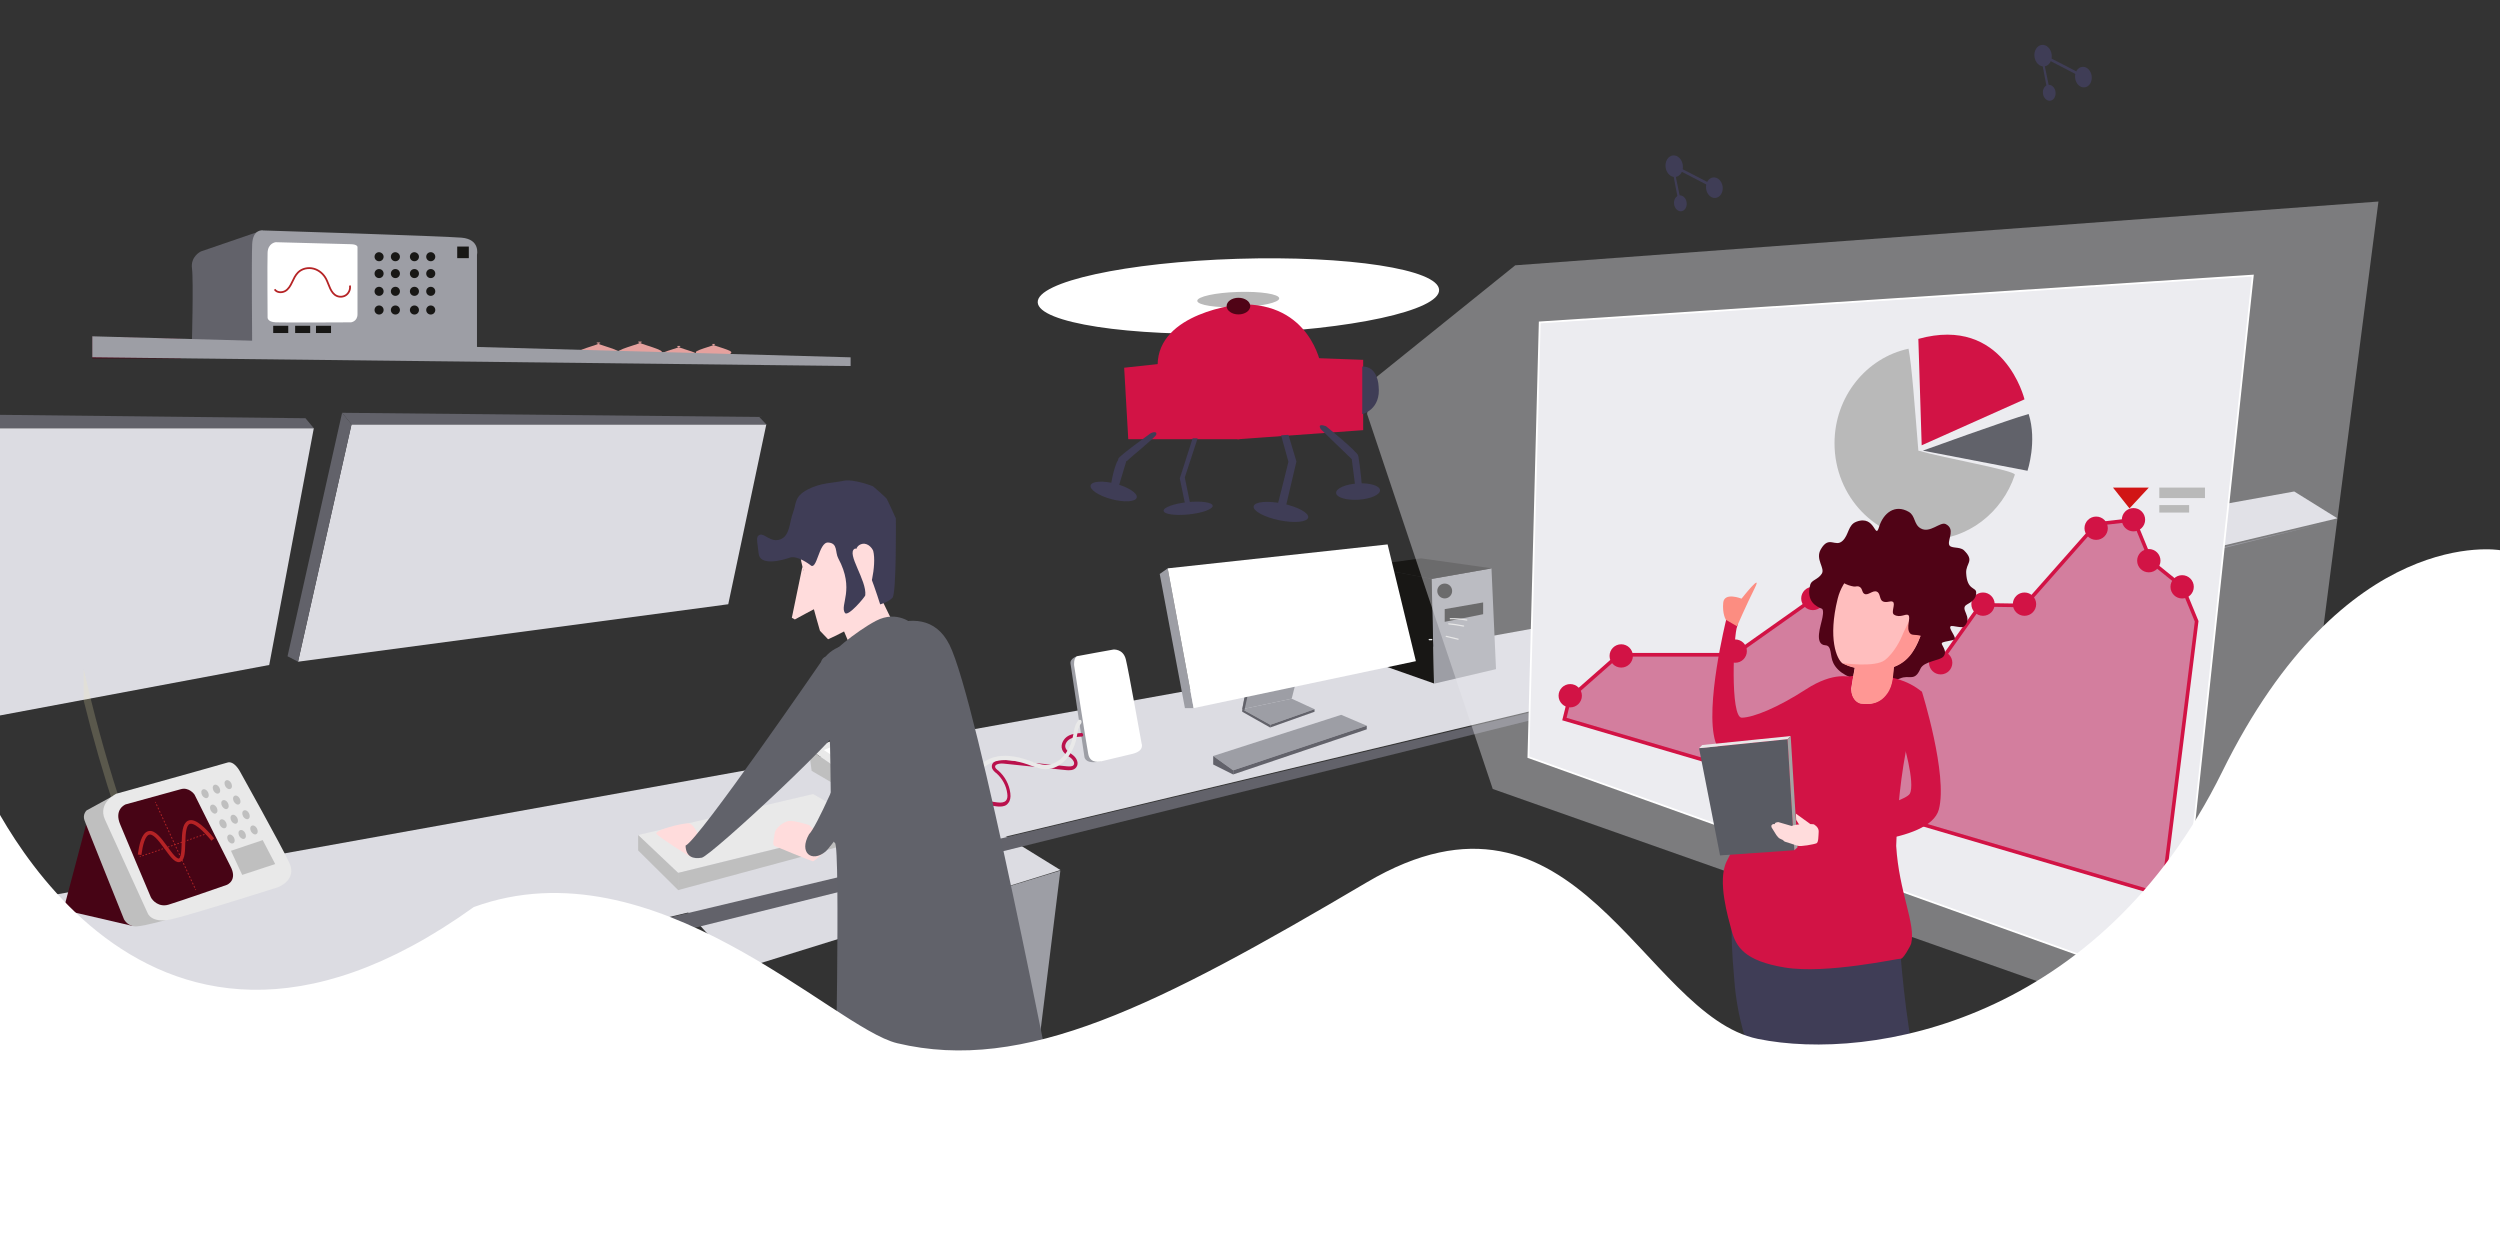 <svg width="1379" height="689" viewBox="0 0 1379 689" fill="none" xmlns="http://www.w3.org/2000/svg">
<rect x="0" y="0" width="1379" height="689" fill="#333333" stroke="none"/>
<g clip-path="url(#clip0_1_3436)">
<path d="M403.4 194.299C403.4 195.799 399 196.999 393.6 196.999C388.2 196.999 383.8 195.799 383.8 194.299C383.8 192.799 398.1 189.699 393.6 189.699C389.1 189.699 403.4 192.799 403.4 194.299Z" fill="#E5A19E"/>
<path d="M385.1 195.799C385.1 197.399 380.3 198.799 374.4 198.799C368.5 198.799 363.7 197.499 363.7 195.799C363.7 194.199 379.3 190.799 374.4 190.799C369.5 190.799 385.1 194.199 385.1 195.799Z" fill="#E5A19E"/>
<path d="M341.5 194.3C341.5 196 336.4 197.5 330.1 197.5C323.8 197.5 318.7 196.1 318.7 194.3C318.7 192.6 335.4 188.9 330.1 188.9C324.8 188.9 341.5 192.6 341.5 194.3Z" fill="#E5A19E"/>
<path d="M365.1 194.1C365.1 195.9 359.7 197.4 353 197.4C346.3 197.4 340.9 195.9 340.9 194.1C340.9 192.3 358.5 188.4 353 188.4C347.5 188.4 365.1 192.3 365.1 194.1Z" fill="#E5A19E"/>
<path d="M573.6 571.399L584.9 480.199L472.6 514.699L479 578.299L573.6 571.399Z" fill="#9D9EA5"/>
<path d="M496.8 425.5L584.9 479.9L408.1 534.8L343.4 463.2L496.8 425.5Z" fill="#DCDCE2"/>
<path d="M193.9 234.1L164.4 365L401.7 333.3L422.7 234.1H193.9Z" fill="#DCDCE2"/>
<path d="M188.7 227.699L193.9 234.099L164.4 364.999L158.6 361.999L188.7 227.699Z" fill="#62626A"/>
<path d="M422.7 234.099L418.8 229.999L188.7 227.699L193.9 234.099H422.7Z" fill="#62626A"/>
<path d="M-94.5 236.199L-131 419.199L148.5 366.799L173.1 236.199H-94.5Z" fill="#DCDCE2"/>
<path d="M173.1 236.199L168.5 230.699L-100.6 227.699L-94.5 236.199H173.1Z" fill="#62626A"/>
<g opacity="0.2">
<path d="M191.8 688.399H196.9C153.7 632.799 118 571.999 90.4 506.699C71.5 461.999 56.8 416.099 46.2 369.199V386.599C56.4 427.999 69.9 468.599 86.7 508.199C114.1 572.899 149.3 633.199 191.8 688.399Z" fill="#F5EAAD"/>
</g>
<path d="M1265.5 271.102L-5.7 500.002V595.402L1289.3 285.902L1265.5 271.102Z" fill="#DCDCE2"/>
<path d="M1282.9 288.398L-5.7 595.398V608.298L1282.9 288.398Z" fill="#62626A"/>
<path d="M48.2 452.099L34.999 501.899L73.299 510.799L78.1 503.699L51.9 449.199L48.2 452.099Z" fill="#470415"/>
<path d="M61.7 439.398L47.8 446.998C47.8 446.998 45.4 449.098 46.6 452.498C47.8 455.898 68.4 507.098 68.4 507.098C68.4 507.098 70.5 511.298 75.4 510.998C80.3 510.698 92.9 507.098 92.9 507.098L61.7 439.398Z" fill="#BFBFBF"/>
<path d="M700.7 399.798L685.2 391.198L712.5 385.398L725.1 391.198L700.7 399.798Z" fill="#9D9EA5"/>
<path d="M125.2 420.7C123.9 421.2 64.2 437.8 64.2 437.8C64.2 437.8 53.7 442.8 57.9 452.1C62.1 461.4 81.5 503.8 81.5 503.8C81.5 503.8 83.6 509.5 94.4 507.1C105.2 504.7 153.3 489.4 153.3 489.4C153.3 489.4 164.1 485.5 159.6 475.9C155.1 466.3 132.4 425.6 132.4 425.6C132.4 425.6 129.1 419.2 125.2 420.7Z" fill="#E9E9E9"/>
<path d="M69.3 443.701C69.3 443.701 62.6 446.301 66.4 455.001C67.7 458.101 82.3 493.001 83.2 494.901C84.1 496.801 87.7 500.601 93 499.001C99.001 497.201 125.1 488.101 125.1 488.101C125.1 488.101 131.4 485.701 127 477.601C125.6 475.001 107.6 438.901 107.3 438.301C107 437.801 104 434.101 99.8 435.301C95.6 436.501 69.3 443.701 69.3 443.701Z" fill="#470415"/>
<path d="M446.1 412.998C446.8 412.798 474.6 403.398 474.6 403.398L510.9 431.898L493.2 445.498L446.1 412.998Z" fill="#E9E9E9"/>
<path d="M454.4 413.7L470.6 424.4L484 416.4L473.5 406L454.4 413.7Z" fill="white"/>
<path d="M447.7 425.2L446.1 413L493.2 445.5L490.5 450.2L447.7 425.2Z" fill="#BFBFBF"/>
<path d="M480.5 420.8C477.9 423.5 477.5 428.4 480.5 431.4C483.5 434.4 488.2 434.1 491.1 431.5C493.8 429.1 494.6 425 492.9 422C490.5 418.1 483.9 417.3 480.5 420.8Z" fill="#BFBFBF"/>
<path d="M510.9 431.797L507.299 438.097L490.5 450.197L493.199 445.497L510.9 431.797Z" fill="#BFBFBF"/>
<path d="M492.1 421.399L485.6 420.699L484.5 437.399C484.5 437.399 484.4 439.599 487 439.899C489.5 440.199 491.1 439.599 491.3 438.599C491.5 437.399 492.1 421.399 492.1 421.399Z" fill="#D13E3B"/>
<path d="M496.1 431.599C496.1 431.599 497.2 433.999 499.7 434.299C502.2 434.599 503.7 432.999 503.7 432.999L506.5 412.099L498.7 410.699L496.1 431.599Z" fill="#BA114C"/>
<path d="M503.8 409.002C503.8 409.002 499.4 408.502 498.8 410.702C498.2 412.902 503.8 413.002 503.8 413.002C503.8 413.002 506.2 413.102 506.6 412.102C507 411.102 505.3 409.002 503.8 409.002Z" fill="#BA114C"/>
<path d="M488.9 419.201C488.9 419.201 485.7 419.201 485.6 420.701C485.5 422.201 488.9 422.501 488.9 422.501C488.9 422.501 492.1 422.501 492.1 421.401C492.1 420.301 489.9 419.101 488.9 419.201Z" fill="#BA114C"/>
<path d="M487.8 434.697C487.8 434.697 486.3 434.397 486.3 436.297C486.2 438.197 487.8 437.797 487.8 437.797C487.8 437.797 489 437.597 488.8 436.297C488.7 434.997 488.6 434.997 487.8 434.697Z" fill="#E0827A"/>
<path d="M500.3 429.099C500.3 429.099 498.8 428.799 498.8 430.699C498.7 432.499 500.3 432.199 500.3 432.199C500.3 432.199 501.5 431.999 501.3 430.699C501.1 429.399 501 429.399 500.3 429.099Z" fill="#E0827A"/>
<path d="M594.4 361.898C594.4 361.898 590 363.098 590.5 366.098C590.9 369.098 598.2 417.698 598.2 417.698C598.2 417.698 598.8 421.898 607.1 419.898C615.4 417.898 596.5 364.598 596.5 364.598L594.4 361.898Z" fill="#9D9EA5"/>
<path d="M144.9 127L110.8 138.7C110.8 138.7 105 141.4 105.9 148.1C106.8 154.8 105.8 191.4 105.8 191.4L149 189L144.9 127Z" fill="#62626A"/>
<path d="M263.1 191.4V140.5C263.1 140.5 265.1 132 254.6 131.1C244.1 130.2 144.9 127.1 144.9 127.1C144.9 127.1 139.5 126.2 139.1 134.7C138.7 143.2 139.1 191.4 139.1 191.4H263.1Z" fill="#9D9EA5"/>
<path d="M193.6 134.7L152.1 133.6C152.1 133.6 147.8 134 147.6 139.4C147.4 144.8 147.6 175.1 147.6 175.1C147.6 175.1 147.4 177.6 152.1 177.8C156.8 178 193.6 177.8 193.6 177.8C193.6 177.8 197.2 177.4 197.2 173.3V136.3C197.2 136.2 197.2 134.8 193.6 134.7Z" fill="white"/>
<path d="M211.6 141.6C211.6 143 210.5 144.1 209.1 144.1C207.7 144.1 206.6 143 206.6 141.6C206.6 140.2 207.7 139.1 209.1 139.1C210.5 139.2 211.6 140.3 211.6 141.6Z" fill="#181715"/>
<path d="M220.6 141.6C220.6 143 219.5 144.1 218.1 144.1C216.7 144.1 215.6 143 215.6 141.6C215.6 140.2 216.7 139.1 218.1 139.1C219.5 139.2 220.6 140.3 220.6 141.6Z" fill="#181715"/>
<path d="M231.1 141.6C231.1 143 230 144.1 228.6 144.1C227.2 144.1 226.1 143 226.1 141.6C226.1 140.2 227.2 139.1 228.6 139.1C230 139.2 231.1 140.3 231.1 141.6Z" fill="#181715"/>
<path d="M240.1 141.6C240.1 143 239 144.1 237.6 144.1C236.2 144.1 235.1 143 235.1 141.6C235.1 140.2 236.2 139.1 237.6 139.1C239 139.1 240.1 140.3 240.1 141.6Z" fill="#181715"/>
<path d="M211.6 150.9C211.6 152.3 210.5 153.4 209.1 153.4C207.7 153.4 206.6 152.3 206.6 150.9C206.6 149.5 207.7 148.4 209.1 148.4C210.5 148.4 211.6 149.5 211.6 150.9Z" fill="#181715"/>
<path d="M220.6 150.9C220.6 152.3 219.5 153.4 218.1 153.4C216.7 153.4 215.6 152.3 215.6 150.9C215.6 149.5 216.7 148.4 218.1 148.4C219.5 148.4 220.6 149.5 220.6 150.9Z" fill="#181715"/>
<path d="M231.1 150.9C231.1 152.3 230 153.4 228.6 153.4C227.2 153.4 226.1 152.3 226.1 150.9C226.1 149.5 227.2 148.4 228.6 148.4C230 148.4 231.1 149.5 231.1 150.9Z" fill="#181715"/>
<path d="M240.1 150.9C240.1 152.3 239 153.4 237.6 153.4C236.2 153.4 235.1 152.3 235.1 150.9C235.1 149.5 236.2 148.4 237.6 148.4C239 148.4 240.1 149.5 240.1 150.9Z" fill="#181715"/>
<path d="M211.6 160.699C211.6 162.099 210.5 163.199 209.1 163.199C207.7 163.199 206.6 162.099 206.6 160.699C206.6 159.299 207.7 158.199 209.1 158.199C210.5 158.199 211.6 159.299 211.6 160.699Z" fill="#181715"/>
<path d="M220.6 160.699C220.6 162.099 219.5 163.199 218.1 163.199C216.7 163.199 215.6 162.099 215.6 160.699C215.6 159.299 216.7 158.199 218.1 158.199C219.5 158.199 220.6 159.299 220.6 160.699Z" fill="#181715"/>
<path d="M231.1 160.699C231.1 162.099 230 163.199 228.6 163.199C227.2 163.199 226.1 162.099 226.1 160.699C226.1 159.299 227.2 158.199 228.6 158.199C230 158.199 231.1 159.299 231.1 160.699Z" fill="#181715"/>
<path d="M240.1 160.699C240.1 162.099 239 163.199 237.6 163.199C236.2 163.199 235.1 162.099 235.1 160.699C235.1 159.299 236.2 158.199 237.6 158.199C239 158.199 240.1 159.299 240.1 160.699Z" fill="#181715"/>
<path d="M211.6 171C211.6 172.4 210.5 173.5 209.1 173.5C207.7 173.5 206.6 172.4 206.6 171C206.6 169.6 207.7 168.5 209.1 168.5C210.5 168.5 211.6 169.6 211.6 171Z" fill="#181715"/>
<path d="M220.6 171C220.6 172.4 219.5 173.5 218.1 173.5C216.7 173.5 215.6 172.4 215.6 171C215.6 169.6 216.7 168.5 218.1 168.5C219.5 168.5 220.6 169.6 220.6 171Z" fill="#181715"/>
<path d="M231.1 171C231.1 172.4 230 173.5 228.6 173.5C227.2 173.5 226.1 172.4 226.1 171C226.1 169.6 227.2 168.5 228.6 168.5C230 168.5 231.1 169.6 231.1 171Z" fill="#181715"/>
<path d="M240.1 171C240.1 172.4 239 173.5 237.6 173.5C236.2 173.5 235.1 172.4 235.1 171C235.1 169.6 236.2 168.5 237.6 168.5C239 168.5 240.1 169.6 240.1 171Z" fill="#181715"/>
<path d="M159 179.699H150.7V183.699H159V179.699Z" fill="#181715"/>
<path d="M171.1 179.699H162.8V183.699H171.1V179.699Z" fill="#181715"/>
<path d="M182.6 179.699H174.3V183.699H182.6V179.699Z" fill="#181715"/>
<path d="M258.6 136H252.2V142.4H258.6V136Z" fill="#181715"/>
<path d="M111.5 438.7C110.8 437.4 110.9 436 111.8 435.5C112.7 435 114 435.6 114.7 436.9C115.4 438.2 115.3 439.6 114.4 440.1C113.6 440.6 112.3 440 111.5 438.7Z" fill="#BFBFBF"/>
<path d="M117.8 436.2C117.1 434.9 117.2 433.5 118.1 433C119 432.5 120.3 433.1 121 434.4C121.7 435.7 121.6 437.1 120.7 437.6C119.8 438.1 118.5 437.5 117.8 436.2Z" fill="#BFBFBF"/>
<path d="M124.3 433.7C123.6 432.4 123.7 431 124.6 430.5C125.5 430 126.8 430.6 127.5 431.9C128.2 433.2 128.1 434.6 127.2 435.1C126.3 435.6 125 435 124.3 433.7Z" fill="#BFBFBF"/>
<path d="M116.3 447.2C115.6 445.9 115.7 444.5 116.6 444C117.5 443.5 118.8 444.1 119.5 445.4C120.2 446.7 120.1 448.1 119.2 448.6C118.4 449.2 117.1 448.5 116.3 447.2Z" fill="#BFBFBF"/>
<path d="M122.5 444.7C121.8 443.4 121.9 442 122.8 441.5C123.7 441 125 441.6 125.7 442.9C126.4 444.2 126.3 445.6 125.4 446.1C124.6 446.7 123.3 446 122.5 444.7Z" fill="#BFBFBF"/>
<path d="M129 442.2C128.3 440.9 128.4 439.5 129.3 439C130.2 438.5 131.5 439.1 132.2 440.4C132.9 441.7 132.8 443.1 131.9 443.6C131.1 444.2 129.8 443.5 129 442.2Z" fill="#BFBFBF"/>
<path d="M121.4 455.297C120.7 453.997 120.8 452.597 121.7 452.097C122.6 451.597 123.9 452.197 124.6 453.497C125.3 454.797 125.2 456.197 124.3 456.697C123.4 457.197 122.1 456.597 121.4 455.297Z" fill="#BFBFBF"/>
<path d="M127.6 452.797C126.9 451.497 127 450.097 127.9 449.597C128.8 449.097 130.1 449.697 130.8 450.997C131.5 452.297 131.4 453.697 130.5 454.197C129.7 454.697 128.3 454.097 127.6 452.797Z" fill="#BFBFBF"/>
<path d="M134.1 450.297C133.4 448.997 133.5 447.597 134.4 447.097C135.3 446.597 136.6 447.197 137.3 448.497C138 449.797 137.9 451.197 137 451.697C136.2 452.197 134.8 451.597 134.1 450.297Z" fill="#BFBFBF"/>
<path d="M125.8 463.7C125.1 462.4 125.2 461 126.1 460.5C127 460 128.3 460.6 129 461.9C129.7 463.2 129.6 464.6 128.7 465.1C127.9 465.6 126.5 465 125.8 463.7Z" fill="#BFBFBF"/>
<path d="M132 461.2C131.3 459.9 131.4 458.5 132.3 458C133.2 457.5 134.5 458.1 135.2 459.4C135.9 460.7 135.8 462.1 134.9 462.6C134.1 463.1 132.8 462.5 132 461.2Z" fill="#BFBFBF"/>
<path d="M138.5 458.7C137.8 457.4 137.9 456 138.8 455.5C139.7 455 141 455.6 141.7 456.9C142.4 458.2 142.3 459.6 141.4 460.1C140.6 460.6 139.3 460 138.5 458.7Z" fill="#BFBFBF"/>
<path d="M352 460.599L374 481.5L479 455.5L448.5 438L352 460.599Z" fill="#E9E9E9"/>
<path d="M352 469.098V460.598L374.1 481.5V491L352 469.098Z" fill="#BFBFBF"/>
<path d="M479.5 462.5L374 491V481.5L479.5 455.5V462.5Z" fill="#BFBFBF"/>
<path d="M688.6 373.699L685.2 391.199L712.5 385.399L717.6 365.199L688.6 373.699Z" fill="#9D9EA5"/>
<path d="M127.4 469.298L133.6 482.598L151.8 476.598L144.9 463.398L127.4 469.298Z" fill="#BFBFBF"/>
<path d="M594.4 361.898C595.1 361.698 614.1 358.298 614.1 358.298C614.1 358.298 619.5 357.698 621 363.698C622.5 369.698 629.7 410.098 629.7 410.098C629.7 410.098 631.5 414.098 624.8 415.798C618.1 417.398 607.2 419.998 607.2 419.998C607.2 419.998 601.4 421.598 600.3 415.998C599.2 410.398 592.5 367.098 592.5 367.098C592.5 367.098 592 362.598 594.4 361.898Z" fill="white"/>
<path d="M77.1 472.598L77.6 472.398" stroke="#B52325" stroke-width="0.5" stroke-miterlimit="10"/>
<path d="M78.499 472.1L81.499 471" stroke="#B52325" stroke-width="0.5" stroke-miterlimit="10" stroke-dasharray="0.93 0.93 0.93 0.93"/>
<path d="M81.999 470.902L113.3 460.102" stroke="#B52325" stroke-width="0.5" stroke-miterlimit="10" stroke-dasharray="0.93 0.93 0.93 0.93 0.93 0.93"/>
<path d="M113.8 459.997L114.3 459.797" stroke="#B52325" stroke-width="0.5" stroke-miterlimit="10"/>
<path d="M108 490.9L107.8 490.5" stroke="#B52325" stroke-width="0.5" stroke-miterlimit="10"/>
<path d="M107.4 489.598L105.9 486.398" stroke="#B52325" stroke-width="0.5" stroke-miterlimit="10" stroke-dasharray="0.99 0.99 0.99 0.99"/>
<path d="M105.7 485.997L86.1 443.297" stroke="#B52325" stroke-width="0.5" stroke-miterlimit="10" stroke-dasharray="0.99 0.99 0.99 0.99 0.99 0.99"/>
<path d="M85.9 442.798L85.7 442.398" stroke="#B52325" stroke-width="0.5" stroke-miterlimit="10"/>
<path d="M76.999 471.499C77.7 466.299 78.999 460.099 82.2 459.399C87.799 458.199 94.799 475.799 98.999 474.499C103.1 473.199 99.1 455.799 104.2 453.599C107.4 452.199 112.8 457.599 117.4 463.099" stroke="#B52325" stroke-width="2" stroke-miterlimit="10"/>
<path d="M669.2 416.997L739.8 394.297L753.9 400.297L680.2 424.897L669.2 416.997Z" fill="#9D9EA5"/>
<path d="M669.2 421.7V417L680.2 424.9V427.2L669.2 421.7Z" fill="#62626A"/>
<path d="M753.9 402.297V400.297L680.2 424.897V427.197L753.9 402.297Z" fill="#62626A"/>
<path d="M685.2 392.599L700.6 401.299L700.7 399.799L685.2 391.199V392.599Z" fill="#62626A"/>
<path d="M725.1 392.599L700.6 401.299L700.7 399.799L725.1 391.199V392.599Z" fill="#62626A"/>
<path d="M686.4 391.897L689.7 376.797H688L685.2 391.197L686.4 391.897Z" fill="#62626A"/>
<path d="M639.7 316.6L644.1 313.5L658.4 390.6H653.6L639.7 316.6Z" fill="#9D9EA5"/>
<path d="M551.6 444.9C551 444.9 550.4 444.9 549.8 444.8C544.3 444.2 538.8 442.4 534 439.7C532.3 438.7 530.1 437.3 528.7 435.2C526.6 431.9 526.8 428 527.1 424.2C527.1 423.6 527.2 423.1 527.2 422.5C527.6 413.8 525.4 404.9 520.8 397.5C517.9 392.8 512.8 388.7 508.4 390.7C507 391.4 505.7 392.7 504.5 394.6C502.6 397.9 503 401.6 503.4 405.5C503.6 407.2 503.8 409 503.8 410.8V411.2H501.8V410.8C501.8 409.1 501.6 407.4 501.4 405.7C501 401.6 500.5 397.4 502.7 393.6C504 391.3 505.7 389.7 507.5 388.8C513.1 386.3 519.1 390.9 522.5 396.4C527.2 404.2 529.6 413.4 529.2 422.5C529.2 423.1 529.1 423.6 529.1 424.2C528.9 427.7 528.6 431.3 530.4 434C531.5 435.7 533.4 436.9 535 437.8C539.6 440.4 544.8 442 550.1 442.6C552.5 442.9 554 442.6 554.9 441.6C555.6 440.8 555.9 439.5 555.6 437.7C555.1 433.4 552.8 429.3 549.5 426.4L549.3 426.3C548.4 425.5 547.3 424.6 547.1 423.1C547 422.1 547.3 421.3 548 420.6C549.4 419.2 552 418.9 553.9 419.1L588.5 422.7C589.9 422.8 591.6 422.9 592.2 422C593.1 420.8 591.8 419 590.7 418.1C590.3 417.8 589.9 417.5 589.5 417.3C588.2 416.4 586.6 415.3 585.9 413.5C584.8 410.6 586.7 407.4 589.1 406C591.5 404.6 594.3 404.5 596.8 404.3C596.8 404.3 597.4 404.6 597.5 405.3C597.6 406 596.9 406.3 596.9 406.3C594.7 406.4 592.1 406.5 590.1 407.7C588.4 408.7 587 410.9 587.8 412.7C588.3 413.9 589.4 414.7 590.6 415.6C591 415.9 591.4 416.2 591.8 416.5C593.9 418.1 595.3 421 593.7 423.2C592.3 425.2 589.4 424.9 588.1 424.8L553.5 421.2C551.8 421 549.9 421.4 549.2 422.1C549 422.4 548.9 422.6 548.9 423C549 423.7 549.7 424.3 550.4 424.9L550.6 425C554.3 428.2 556.7 432.7 557.3 437.5C557.6 439.9 557.2 441.8 556.1 443C555.1 444.5 553.3 444.9 551.6 444.9Z" fill="#BA114C"/>
<path d="M596.3 397.301C595.9 396.901 595.3 396.901 594.9 397.301C593 399.401 592.5 402.201 592.1 404.901C592 405.401 591.9 405.901 591.8 406.301C590.4 413.901 584.7 421.901 576.9 421.901C574.2 421.901 571.5 420.901 568.9 420.001C568.5 419.801 568 419.701 567.6 419.501C560 416.801 553.6 416.201 548.2 417.701C542.1 419.401 535.9 425.201 536.3 432.501C536.4 435.401 537.6 438.001 538.6 440.501C539 441.501 539.5 442.601 539.9 443.701C541 446.901 541.4 451.101 538.9 453.401C537.7 454.501 535.8 455.101 533.4 455.201C525.2 455.501 517.1 450.601 513.7 443.101C511.9 439.201 511.4 435.001 510.8 430.601C510.6 428.901 510.4 427.201 510.1 425.501C508.6 416.801 505.1 408.501 499.8 401.401C497 397.701 494.2 396.001 491.4 396.401C488.5 396.901 486.6 399.601 486 402.001C485.4 404.501 485.8 407.201 486.1 409.501L487.6 419.801L488.6 419.701L489.6 419.601L488.1 409.301C487.8 407.101 487.4 404.801 488 402.601C488.4 400.801 489.8 398.801 491.8 398.501C493.9 398.201 496 399.601 498.3 402.701C503.3 409.501 506.8 417.601 508.2 426.001C508.5 427.701 508.7 429.401 508.9 431.101C509.5 435.501 510 440.101 511.9 444.201C515.5 452.101 524 457.401 532.6 457.401C532.9 457.401 533.2 457.401 533.5 457.401C536.5 457.301 538.7 456.501 540.3 455.101C543 452.601 543.6 448.201 541.8 443.301C541.4 442.201 540.9 441.101 540.5 440.001C539.4 437.501 538.4 435.201 538.3 432.701C538 426.401 543.5 421.501 548.8 420.001C553.8 418.601 559.7 419.201 567 421.701C567.4 421.901 567.9 422.001 568.3 422.201C571.1 423.201 573.9 424.301 576.9 424.301C585.7 424.301 592.2 415.401 593.8 407.101C593.9 406.601 594 406.101 594.1 405.601C594.5 403.101 594.9 400.701 596.4 399.001C596.7 398.201 596.6 397.701 596.3 397.301Z" fill="#E9E9E9"/>
<path d="M151.5 159.599C152.6 161.399 155.3 161.599 157.2 160.599C159.1 159.599 160.2 157.599 161.1 155.699C162 153.799 162.9 151.799 164.4 150.299C166.6 148.099 170 147.399 173 148.199C176 148.999 178.5 151.199 179.9 153.899C181.6 157.199 182.3 161.599 185.7 163.199C187.4 163.999 189.6 163.799 191.1 162.599C192.6 161.399 193.4 159.299 193 157.499" stroke="#B52325" stroke-miterlimit="10"/>
<path d="M50.9 185.799V197.699H100V186.899L50.9 185.799Z" fill="#470415"/>
<path d="M789.5 319.4L791.1 377.1L825.2 369.1L822.7 313.5L789.5 319.4Z" fill="#9D9EA5"/>
<path d="M783.9 308L822.9 313.5L789.7 319.3L752.5 312.2L783.9 308Z" fill="#181715"/>
<path d="M753.2 363.699L791 376.999L789.7 319.299L752.5 312.199L753.2 363.699Z" fill="#181715"/>
<path d="M801 325.998C801 328.198 799.2 330.098 796.9 330.098C794.7 330.098 792.8 328.298 792.8 325.998C792.8 323.698 794.6 321.898 796.9 321.898C799.2 321.898 801 323.698 801 325.998Z" fill="#181715"/>
<path d="M796.9 335.997L818.1 332.297V338.797L796.9 342.997V335.997Z" fill="#181715"/>
<path d="M644.1 313.497L658.4 390.597L781 364.697L765.4 300.297L644.1 313.497Z" fill="white"/>
<path d="M50.9 185.5V197.1L469.2 201.9V197.1L50.9 185.5Z" fill="#9D9EA5"/>
<path opacity="0.8" d="M1311.95 111.162L835.805 146.339L756.754 209.989L754.088 228.359L823.396 435.197L1250.55 586.01" fill="#E9E9EE" fill-opacity="0.5"/>
<path d="M849.317 177.844L843.066 417.656L1200.54 545.966L1242.64 152.035L849.317 177.844Z" fill="#ECECF0" stroke="white" stroke-miterlimit="10"/>
<path d="M1111.38 261.883C1104.49 282.733 1085.46 297.796 1063.03 297.796C1034.81 297.796 1011.92 273.915 1011.92 244.524C1011.92 218.807 1029.48 197.315 1052.74 192.355C1054.57 201.632 1056.14 223.951 1058.16 248.566C1072.32 252.699 1112.12 259.587 1111.38 261.883Z" fill="#B9B9B9"/>
<path d="M1058.16 186.936L1060 245.626L1116.71 220.277C1116.71 220.277 1105.5 173.802 1058.16 186.936Z" fill="#D21345"/>
<path d="M1060.64 248.566L1118.37 259.679C1118.37 259.679 1123.79 243.422 1119.01 228.359C1107.98 231.39 1060.64 248.566 1060.64 248.566Z" fill="#61626A"/>
<path d="M865.771 385.147L892.98 361.175H956.497L1000.16 330.315L1029.85 341.428L1069.83 365.584L1092.54 333.621L1116.71 333.989L1156.42 289.076L1177.11 286.688L1186.57 309.741L1203.85 323.702L1211.67 342.714L1192.82 493.71L862.922 396.628L865.771 385.147Z" fill="#BA114C" fill-opacity="0.5" stroke="#D21345" stroke-width="2" stroke-miterlimit="10"/>
<path d="M1165.52 268.953L1174.62 280.434L1185.29 268.953H1165.52Z" fill="#D11515"/>
<path d="M1216.26 268.953H1191.08V274.739H1216.26V268.953Z" fill="#B9B9B9"/>
<path d="M1207.53 278.602H1191.08V282.735H1207.53V278.602Z" fill="#B9B9B9"/>
<path d="M999.975 336.554C1003.53 336.554 1006.41 333.675 1006.41 330.125C1006.41 326.574 1003.53 323.695 999.975 323.695C996.422 323.695 993.541 326.574 993.541 330.125C993.541 333.675 996.422 336.554 999.975 336.554Z" fill="#D21345"/>
<path d="M1070.48 372.007C1074.03 372.007 1076.91 369.128 1076.91 365.578C1076.91 362.027 1074.03 359.148 1070.48 359.148C1066.92 359.148 1064.04 362.027 1064.04 365.578C1064.04 369.128 1066.92 372.007 1070.48 372.007Z" fill="#D21345"/>
<path d="M1093.83 339.679C1097.38 339.679 1100.26 336.8 1100.26 333.25C1100.26 329.699 1097.38 326.82 1093.83 326.82C1090.27 326.82 1087.39 329.699 1087.39 333.25C1087.39 336.8 1090.27 339.679 1093.83 339.679Z" fill="#D21345"/>
<path d="M1116.71 339.679C1120.27 339.679 1123.15 336.8 1123.15 333.25C1123.15 329.699 1120.27 326.82 1116.71 326.82C1113.16 326.82 1110.28 329.699 1110.28 333.25C1110.28 336.8 1113.16 339.679 1116.71 339.679Z" fill="#D21345"/>
<path d="M1156.24 297.796C1159.79 297.796 1162.67 294.918 1162.67 291.367C1162.67 287.816 1159.79 284.938 1156.24 284.938C1152.69 284.938 1149.8 287.816 1149.8 291.367C1149.8 294.918 1152.69 297.796 1156.24 297.796Z" fill="#D21345"/>
<path d="M1176.83 293.109C1180.38 293.109 1183.26 290.23 1183.26 286.679C1183.26 283.128 1180.38 280.25 1176.83 280.25C1173.28 280.25 1170.4 283.128 1170.4 286.679C1170.4 290.23 1173.28 293.109 1176.83 293.109Z" fill="#D21345"/>
<path d="M1185.29 315.702C1188.84 315.702 1191.72 312.824 1191.72 309.273C1191.72 305.722 1188.84 302.844 1185.29 302.844C1181.73 302.844 1178.85 305.722 1178.85 309.273C1178.85 312.824 1181.73 315.702 1185.29 315.702Z" fill="#D21345"/>
<path d="M1203.67 330.124C1207.22 330.124 1210.1 327.246 1210.1 323.695C1210.1 320.144 1207.22 317.266 1203.67 317.266C1200.12 317.266 1197.24 320.144 1197.24 323.695C1197.24 327.246 1200.12 330.124 1203.67 330.124Z" fill="#D21345"/>
<path d="M957.14 365.577C960.693 365.577 963.574 362.699 963.574 359.148C963.574 355.597 960.693 352.719 957.14 352.719C953.586 352.719 950.705 355.597 950.705 359.148C950.705 362.699 953.586 365.577 957.14 365.577Z" fill="#D21345"/>
<path d="M894.266 368.241C897.82 368.241 900.701 365.363 900.701 361.812C900.701 358.261 897.82 355.383 894.266 355.383C890.713 355.383 887.832 358.261 887.832 361.812C887.832 365.363 890.713 368.241 894.266 368.241Z" fill="#D21345"/>
<path d="M866.14 390.194C869.693 390.194 872.574 387.316 872.574 383.765C872.574 380.214 869.693 377.336 866.14 377.336C862.586 377.336 859.705 380.214 859.705 383.765C859.705 387.316 862.586 390.194 866.14 390.194Z" fill="#D21345"/>
<path d="M1047.87 520.427C1047.87 520.427 1048.05 523.641 1048.51 528.785C1050.07 546.97 1054.48 589.863 1062.2 603.732C1036.01 623.938 992.805 630 992.805 630C992.805 630 959.989 591.792 956.588 539.806C954.106 512.069 955.577 504.445 955.577 504.445L1048.05 523.641L1047.87 520.427Z" fill="#3F3D56"/>
<path d="M1075.07 300.184C1074.52 297.245 1078.57 291.734 1073.24 289.07C1070.2 287.601 1064.59 294.397 1059.45 291.458C1055.59 289.254 1056.6 284.57 1052.92 282.365C1045.2 277.865 1038.86 283.1 1036.56 290.448C1034.17 298.439 1034.63 283.743 1023.97 287.784C1019.28 289.53 1019.92 295.04 1016.34 298.347C1012.29 302.113 1008.89 295.132 1004.39 302.939C1001.08 308.542 1006.96 313.41 1004.85 316.532C1002.82 319.655 999.331 319.931 998.596 322.319C995.93 331.871 1002.09 334.626 1004.85 335.728C1006.32 336.28 1005.21 340.964 1005.03 341.698C1004.57 344.454 1000.43 355.567 1006.87 355.935C1010.64 356.118 1009.26 361.721 1011.28 365.762C1016.89 377.151 1039.13 378.162 1048.14 374.212C1053.2 372.008 1056.05 376.233 1059.26 368.977C1061.19 364.568 1070.02 364.568 1072.04 362.088C1074.71 358.69 1069.83 355.292 1071.4 354.465C1072.78 353.73 1077.1 353.363 1078.02 352.72C1079.49 351.618 1074.52 346.566 1075.99 345.464C1076.91 344.729 1082.24 346.842 1083.53 345.464C1088.59 340.229 1080.5 335.912 1085 333.432C1087.39 332.146 1090.33 330.218 1090.06 326.636C1089.87 323.788 1085 325.625 1084.54 316.073C1084.27 310.562 1089.41 309.552 1083.35 303.582C1080.86 301.194 1075.53 302.939 1075.07 300.184Z" fill="#500316"/>
<path d="M1048.05 302.938C1048.05 302.938 1019.19 307.989 1013.67 330.216C1008.16 352.443 1013.21 363.556 1016.24 365.853C1016.24 365.853 1048.23 381.375 1059.17 351.249C1070.11 321.123 1061.38 308.448 1048.05 302.938Z" fill="#FFBEBE"/>
<path d="M1020.93 373.565C1020.93 373.565 1011.74 370.075 996.114 380.27C980.488 390.373 967.343 395.7 960.817 395.884C954.198 396.068 956.221 349.961 958.243 345.46C960.265 340.96 952.176 341.786 952.176 341.786C952.176 341.786 940.226 389.822 946.201 409.11C952.176 428.398 999.975 409.936 999.975 409.936C999.975 409.936 1034.08 391.475 1020.93 373.565Z" fill="#D21345"/>
<path d="M1060.18 381.652C1060.18 381.652 1047.5 410.676 1045.94 466.61C1047.5 492.327 1056.87 509.686 1054.21 520.433C1053.93 521.627 1049.8 528.974 1048.6 528.791C1047.41 528.515 1007.42 537.516 984.349 533.658C962.38 529.985 957.508 522.453 955.026 512.809C953.463 506.839 947.029 485.898 952.452 475.06C965.873 447.874 988.301 409.849 995.379 397.725C1005.03 381.377 1013.95 374.029 1016.52 373.661C1019.09 373.294 1044 368.059 1060.18 381.652Z" fill="#D21345"/>
<path d="M1051.36 344.546C1051.36 344.546 1044.83 359.976 1044.19 371.273C1043.45 382.571 1036.74 389.918 1026.54 387.99C1021.12 386.979 1021.12 379.723 1021.12 379.723C1021.85 374.947 1024.43 360.436 1024.7 358.69C1024.98 357.129 1053.38 331.871 1051.36 344.546Z" fill="#FFBEBE"/>
<path d="M958.151 345.465C958.151 345.465 963.207 333.8 967.895 324.432C972.583 315.063 960.633 330.218 960.633 330.218C960.633 330.218 951.074 326.361 950.522 332.514C949.971 338.668 951.993 341.883 951.993 341.883L958.151 345.465Z" fill="#FC8D81"/>
<path d="M1016.24 365.763C1016.24 365.763 1034.26 368.335 1039.68 364.11C1045.11 359.885 1048.6 352.262 1049.24 350.608C1049.89 348.955 1054.02 339.862 1055.22 340.321C1056.41 340.781 1061.1 346.934 1059.17 351.251C1057.24 355.568 1054.48 364.385 1044.74 367.876C1044 374.397 1044.19 379.724 1039.22 384.683C1034.35 389.551 1028.29 388.082 1026.72 388.174C1025.16 388.266 1020.75 385.418 1021.3 379.907C1021.85 374.489 1023.23 368.335 1023.23 368.335C1020.29 367.876 1018.27 366.865 1016.24 365.763Z" fill="#FF9794"/>
<path d="M1021.3 304.96C1020.84 305.236 1013.12 310.563 1013.03 316.074C1013.03 320.666 1019.37 323.054 1022.5 323.513C1023.78 323.697 1024.52 323.054 1025.71 323.697C1027.46 324.615 1026.91 326.728 1028.38 327.555C1030.4 328.749 1032.97 325.35 1035.27 326.36C1037.39 327.279 1036.56 330.861 1038.67 331.779C1040.97 332.698 1042.81 331.137 1044.1 331.963C1045.75 333.065 1042.9 337.841 1044.74 339.035C1048.14 341.148 1051.27 338.209 1052.64 339.311C1054.21 340.597 1051.17 346.475 1053.56 349.322C1054.85 350.884 1057.52 349.506 1061.01 351.343C1064.41 353.18 1062.11 353.915 1063.86 354.006C1065.33 354.098 1067.63 352.353 1070.94 343.077C1075.35 330.218 1073.51 316.533 1065.42 307.716C1063.86 305.971 1056.97 298.531 1047.96 298.439C1041.34 298.347 1039.78 302.205 1028.75 303.123C1026.17 303.307 1023.78 303.307 1021.3 304.96Z" fill="#500316"/>
<path d="M989.772 468.996L986.003 407.734L937.193 412.694L948.775 471.843L989.772 468.996Z" fill="#595B63"/>
<path d="M1060.18 381.659C1060.18 381.659 1074.52 427.491 1069.47 446.503C1064.41 465.515 1008.71 466.525 1002 465.056C995.287 463.586 1000.43 454.585 1000.43 454.585C1000.43 454.585 1050.44 443.472 1053.47 437.777C1056.51 432.083 1050.07 409.121 1048.05 404.253C1046.12 399.477 1051.08 378.628 1060.18 381.659Z" fill="#D21345"/>
<path d="M998.505 454.484L990.6 448.789L990.783 452.279C990.783 452.279 993.541 456.78 993.909 456.688C994.276 456.504 998.505 454.484 998.505 454.484Z" fill="#FFDCDC"/>
<path d="M938.94 410.952L937.193 412.697L986.003 407.737L987.75 405.992L938.94 410.952Z" fill="#E7E7E7"/>
<path d="M987.75 405.992L986.004 407.737L989.773 468.999L991.519 467.346L987.75 405.992Z" fill="#A3A3A3"/>
<path d="M1000.44 454.67C1000.44 454.67 1003.38 456.14 1003.19 458.804C1003.01 461.467 1003.1 464.59 1002 465.141C1000.89 465.692 992.989 467.162 991.611 466.519C990.232 465.784 986.463 458.161 986.739 456.691C986.923 455.222 993.817 454.027 1000.44 454.67Z" fill="#FFDCDC"/>
<path d="M988.209 455.589L980.947 453.477C980.947 453.477 978.741 453.568 979.017 454.579C977.822 454.395 977.638 454.762 977.178 455.222C976.995 455.497 977.086 456.232 977.27 456.507L979.844 460.641C979.936 460.824 981.315 462.478 981.59 462.478L982.694 463.029C982.877 463.029 983.061 463.12 983.153 463.212L984.44 464.223C984.532 464.314 984.624 464.314 984.716 464.314L991.518 466.519" fill="#FFDCDC"/>
<path d="M629.168 678.776C629.168 678.776 635.97 588.399 632.109 575.173C628.249 561.947 647.828 603.278 648.195 609.248C648.655 615.218 653.895 680.522 651.321 680.981C648.655 681.44 632.937 688.604 629.168 678.776Z" fill="#3F3D56"/>
<path d="M745.355 579.486L632.109 584.538V564.056L745.355 557.719V579.486Z" fill="#3F3D56"/>
<path d="M726.144 521.258C726.144 521.258 664.741 621.83 658.674 625.779C663.27 642.036 685.791 664.631 701.05 665.09C716.308 665.549 747.285 588.949 745.171 566.906C743.057 544.771 726.144 521.258 726.144 521.258Z" fill="#61626A"/>
<path d="M799.956 341.606C802.989 341.514 805.931 341.789 808.964 342.34C809.424 342.432 809.607 341.789 809.148 341.697C806.114 341.146 803.081 340.871 799.956 340.963C799.588 340.963 799.496 341.606 799.956 341.606Z" fill="#E7E7E7"/>
<path d="M799.128 344.457C801.886 344.732 804.552 345.099 807.217 345.651C807.677 345.742 807.861 345.1 807.401 345.008C804.644 344.457 801.886 343.997 799.128 343.814C798.669 343.722 798.669 344.365 799.128 344.457Z" fill="#E7E7E7"/>
<path d="M788.374 353.18C788.833 353.18 789.293 353.18 789.752 353.18C789.936 353.18 790.12 352.996 790.12 352.813C790.12 352.629 789.936 352.445 789.752 352.445C789.293 352.445 788.833 352.445 788.374 352.445C788.19 352.445 788.006 352.629 788.006 352.813C788.006 352.996 788.19 353.18 788.374 353.18Z" fill="#E7E7E7"/>
<path d="M797.658 351.339C799.864 351.89 801.978 352.35 804.184 352.901C804.644 352.993 804.828 352.35 804.368 352.258C802.162 351.707 800.048 351.248 797.842 350.696C797.382 350.605 797.198 351.248 797.658 351.339Z" fill="#E7E7E7"/>
<path d="M1127.71 36.621C1130.33 36.291 1132.12 33.372 1131.71 30.101C1131.3 26.829 1128.84 24.444 1126.22 24.774C1123.6 25.104 1121.81 28.023 1122.22 31.295C1122.64 34.566 1125.09 36.951 1127.71 36.621Z" fill="#3F3D56"/>
<path d="M1149.92 48.189C1152.44 47.872 1154.17 45.085 1153.77 41.965C1153.38 38.844 1151.02 36.572 1148.5 36.889C1145.98 37.206 1144.26 39.992 1144.65 43.113C1145.05 46.233 1147.41 48.506 1149.92 48.189Z" fill="#3F3D56"/>
<path d="M1130.92 55.554C1132.83 55.313 1134.13 53.16 1133.83 50.744C1133.53 48.328 1131.73 46.565 1129.81 46.806C1127.9 47.047 1126.59 49.201 1126.9 51.616C1127.2 54.032 1129 55.795 1130.92 55.554Z" fill="#3F3D56"/>
<path d="M1145.21 39.338C1145.21 39.338 1130.04 31.439 1129.58 31.348C1129.12 31.256 1129.4 32.817 1129.4 32.817L1145.48 41.175L1145.21 39.338Z" fill="#3F3D56"/>
<path d="M1126.27 34.01L1129.49 50.818L1130.59 49.44L1127.38 33.918L1126.27 34.01Z" fill="#3F3D56"/>
<path d="M924.236 97.598C926.856 97.268 928.644 94.349 928.232 91.077C927.82 87.806 925.362 85.421 922.743 85.751C920.123 86.08 918.334 89 918.747 92.271C919.159 95.543 921.617 97.927 924.236 97.598Z" fill="#3F3D56"/>
<path d="M946.358 109.177C948.876 108.86 950.599 106.074 950.206 102.953C949.812 99.833 947.452 97.56 944.933 97.877C942.415 98.194 940.692 100.981 941.085 104.101C941.479 107.222 943.839 109.494 946.358 109.177Z" fill="#3F3D56"/>
<path d="M927.439 116.529C929.353 116.288 930.658 114.134 930.353 111.719C930.049 109.303 928.25 107.54 926.336 107.781C924.422 108.021 923.117 110.175 923.422 112.591C923.726 115.007 925.525 116.77 927.439 116.529Z" fill="#3F3D56"/>
<path d="M941.648 100.319C941.648 100.319 926.481 92.42 926.022 92.328C925.562 92.236 925.838 93.798 925.838 93.798L941.924 102.156L941.648 100.319Z" fill="#3F3D56"/>
<path d="M922.713 94.992L925.93 111.708L927.033 110.423L923.816 94.809L922.713 94.992Z" fill="#3F3D56"/>
<path d="M751.422 198.968L683.125 196.488V241.769L751.422 236.809V198.968Z" fill="#D21345" stroke="#D21345" stroke-miterlimit="10"/>
<path d="M616.575 269.969L621.171 254.723C621.171 254.723 619.149 250.222 616.667 253.896C614.185 257.57 612.347 269.969 612.347 269.969C612.347 269.969 613.909 273 616.575 269.969Z" fill="#3F3D56"/>
<path d="M683.745 183.889C744.888 182.003 794.169 171.267 793.818 159.91C793.467 148.553 743.617 140.876 682.474 142.762C621.332 144.649 572.05 155.384 572.401 166.741C572.752 178.098 622.602 185.775 683.745 183.889Z" fill="white"/>
<path d="M683.148 169.477C695.63 169.092 705.69 166.889 705.618 164.557C705.546 162.225 695.369 160.646 682.887 161.031C670.405 161.416 660.344 163.619 660.416 165.951C660.488 168.284 670.666 169.862 683.148 169.477Z" fill="#B9B9B9"/>
<path d="M683.769 167.923C683.769 167.923 638.636 172.24 638.544 201.448C681.93 202.274 683.769 196.488 683.769 196.488L728.626 201.448C728.626 201.448 722.927 166.638 683.769 167.923Z" fill="#D21345"/>
<path d="M683.125 173.437C686.73 173.437 689.652 171.381 689.652 168.844C689.652 166.308 686.73 164.252 683.125 164.252C679.521 164.252 676.599 166.308 676.599 168.844C676.599 171.381 679.521 173.437 683.125 173.437Z" fill="#500316"/>
<path d="M620.62 203.285L683.126 196.488V241.769H622.826L620.62 203.285Z" fill="#D21345" stroke="#D21345" stroke-miterlimit="10"/>
<path d="M633.673 239.744C633.673 239.744 617.403 251.409 616.851 253.062C616.3 254.715 620.804 255.358 621.999 253.98C623.194 252.603 637.533 241.03 637.809 239.744C638.361 237.448 634.96 238.458 633.673 239.744Z" fill="#3F3D56"/>
<path d="M627.009 274.462C627.632 272.108 622.447 268.696 615.429 266.842C608.41 264.987 602.216 265.392 601.593 267.746C600.969 270.1 606.154 273.511 613.173 275.366C620.191 277.221 626.386 276.816 627.009 274.462Z" fill="#3F3D56"/>
<path d="M731.383 235.063C731.383 235.063 748.664 249.024 749.124 251.32C749.584 253.708 748.389 255.82 745.631 253.249C742.873 250.677 728.626 236.808 728.626 236.808C728.626 236.808 725.96 233.226 731.383 235.063Z" fill="#3F3D56"/>
<path d="M747.929 271.165L745.631 253.255C745.631 253.255 746.551 247.561 749.124 251.326C750.319 256.47 751.514 271.165 751.514 271.165C751.514 271.165 750.227 274.655 747.929 271.165Z" fill="#3F3D56"/>
<path d="M710.702 239.844L715.114 254.539L707.944 285.032C707.944 285.032 702.705 286.594 704.175 280.716C705.738 274.837 710.702 254.723 710.702 254.723L706.657 240.119L710.702 239.844Z" fill="#3F3D56"/>
<path d="M721.591 285.479C722.115 282.946 715.81 279.501 707.508 277.785C699.205 276.068 692.05 276.731 691.525 279.264C691 281.798 697.306 285.243 705.608 286.959C713.911 288.675 721.066 288.013 721.591 285.479Z" fill="#3F3D56"/>
<path d="M657.847 241.773L650.77 263.909L654.171 280.349C655.549 280.9 656.561 280.9 656.928 279.89L653.527 263.357L660.605 241.773H657.847Z" fill="#3F3D56"/>
<path d="M655.734 283.751C663.207 282.97 669.106 280.823 668.911 278.956C668.715 277.089 662.499 276.21 655.026 276.991C647.553 277.773 641.654 279.92 641.849 281.786C642.045 283.653 648.261 284.533 655.734 283.751Z" fill="#3F3D56"/>
<path d="M749.396 275.639C756.083 275.208 761.374 272.848 761.214 270.368C761.054 267.888 755.503 266.226 748.816 266.657C742.129 267.088 736.838 269.448 736.998 271.929C737.158 274.409 742.709 276.07 749.396 275.639Z" fill="#3F3D56"/>
<path d="M760.43 212.93C760.43 212.93 760.154 202 751.422 202.184C751.422 215.961 751.422 228.452 751.422 228.452C751.422 228.452 761.901 225.972 760.43 212.93Z" fill="#3F3D56"/>
<path d="M459.061 274.386C459.061 274.386 435.321 284.79 442.61 312.465C449.898 340.14 452.293 347.943 452.293 347.943L456.771 352.625C456.771 352.625 480.928 342.013 485.717 333.065C490.507 324.118 496.338 311.945 489.153 292.697C481.969 273.449 469.786 270.848 459.061 274.386Z" fill="#FFDCDC"/>
<path d="M458.02 466.761L446.358 455.108C446.358 455.108 438.237 452.507 435.321 452.819C432.406 453.131 427.616 456.668 427.304 459.686C426.991 462.703 425.742 465.928 427.304 466.656C428.865 467.385 447.296 474.876 448.337 475.084C449.378 475.292 458.02 466.761 458.02 466.761Z" fill="#FFDCDC"/>
<path d="M482.49 322.245C482.49 322.245 497.38 355.434 502.065 358.763C506.855 361.989 483.947 372.185 481.865 368.855C479.782 365.526 474.16 367.711 474.16 367.711C474.16 367.711 462.185 342.533 460.728 333.793C459.27 324.95 479.991 311.737 482.49 322.245Z" fill="#FFDCDC"/>
<path d="M495.922 346.276C495.922 346.276 454.792 451.566 446.254 460.202C440.423 470.502 447.92 475.912 455.313 469.774C462.706 463.635 522.786 370.726 523.202 364.9C523.619 359.178 516.018 340.554 495.922 346.276Z" fill="#61626A"/>
<path d="M480.199 487.566L457.708 638.842L582.241 608.878C582.241 608.878 539.238 386.542 523.723 355.642C508.208 324.741 467.912 357.723 467.912 357.723L480.199 487.566Z" fill="#61626A"/>
<path d="M457.51 402.261C458.664 423.975 457.405 463.675 460.552 464.972C463.699 466.268 460.552 617.292 460.552 617.292C460.552 617.292 523.491 594.444 524.33 589.259C525.169 583.911 486.777 377.145 486.777 377.145L457.51 402.261Z" fill="#61626A"/>
<path d="M504.98 382.176C515.446 382.176 523.931 373.605 523.931 363.032C523.931 352.46 515.446 343.889 504.98 343.889C494.514 343.889 486.03 352.46 486.03 363.032C486.03 373.605 494.514 382.176 504.98 382.176Z" fill="#61626A"/>
<path d="M503.523 344.305C503.523 344.305 494.985 336.294 483.219 342.432C471.557 348.571 457.083 361.16 456.875 363.032C456.667 364.905 497.171 353.669 497.171 353.669L503.523 344.305Z" fill="#61626A"/>
<path d="M442.61 312.566L436.779 340.762L438.445 341.698C438.445 341.698 450.107 335.351 450.42 335.247C450.732 335.143 442.61 312.566 442.61 312.566Z" fill="#FFDCDC"/>
<path d="M446.775 311.527C446.775 311.527 439.903 306.221 435.738 307.574C431.573 309.03 419.182 312.464 418.453 305.285C417.724 298.106 416.683 295.921 419.182 294.985C421.681 294.048 425.221 299.563 430.531 297.482C435.842 295.401 435.425 287.91 437.404 282.812C439.382 277.818 437.924 274.072 445.317 270.119C452.71 266.165 459.478 266.477 465.205 265.229C470.932 263.98 481.553 268.246 481.553 268.246C481.553 268.246 488.529 274.176 489.154 275.217C489.778 276.257 494.152 285.933 494.152 285.933C494.152 285.933 494.568 327.342 492.277 329.735C489.987 332.128 485.509 333.376 485.509 333.376C485.509 333.376 475.305 300.603 471.452 302.684C466.663 305.285 478.221 320.059 477.284 328.382C477.179 329.214 467.704 340.555 466.038 338.058C463.123 333.688 471.661 325.157 462.394 307.99C460.519 304.557 462.29 299.667 456.875 299.25C451.461 298.834 450.732 315.689 446.775 311.527Z" fill="#3F3D56"/>
<path d="M471.869 307.467C471.869 307.467 470.932 302.161 474.472 300.392C478.012 298.727 480.824 301.848 481.657 303.825C483.739 311.836 479.262 329.628 478.22 324.53C477.7 322.241 471.869 307.467 471.869 307.467Z" fill="#FFDCDC"/>
<path d="M387.736 466.136C387.736 466.136 383.571 454.587 380.03 454.171C376.49 453.859 360.455 458.02 362.121 459.997C363.787 461.974 380.03 472.378 381.384 472.794C382.738 473.211 387.736 466.136 387.736 466.136Z" fill="#FFDCDC"/>
<path d="M452.814 365.216C452.814 365.216 385.55 463.119 378.157 466.449C378.365 472.691 382.322 473.94 387.112 473.107C391.901 472.275 468.641 401.631 473.015 389.354C477.284 377.077 456.771 353.564 452.814 365.216Z" fill="#61626A"/>
<path d="M469.664 393.908C480.13 393.908 488.615 385.337 488.615 374.765C488.615 364.192 480.13 355.621 469.664 355.621C459.198 355.621 450.713 364.192 450.713 374.765C450.713 385.337 459.198 393.908 469.664 393.908Z" fill="#61626A"/>
<path d="M-12 425.67C-12 425.67 72.283 636.122 261.341 500.326C361.109 463.918 459.764 567.075 494.906 575.442C565.095 592.175 638.159 555.031 753.875 486.719C869.591 418.407 906.03 559.996 969.637 573.051C1032.5 585.923 1158.14 562.938 1225.73 425.762C1293.33 288.495 1379 303.481 1379 303.481V609H-12V425.67Z" fill="white"/>
<path d="M1379 596.18H0V693.18H1379V596.18Z" fill="white"/>
</g>
<defs>
<clipPath id="clip0_1_3436">
<rect width="1379" height="689" fill="white"/>
</clipPath>
</defs>
</svg>
